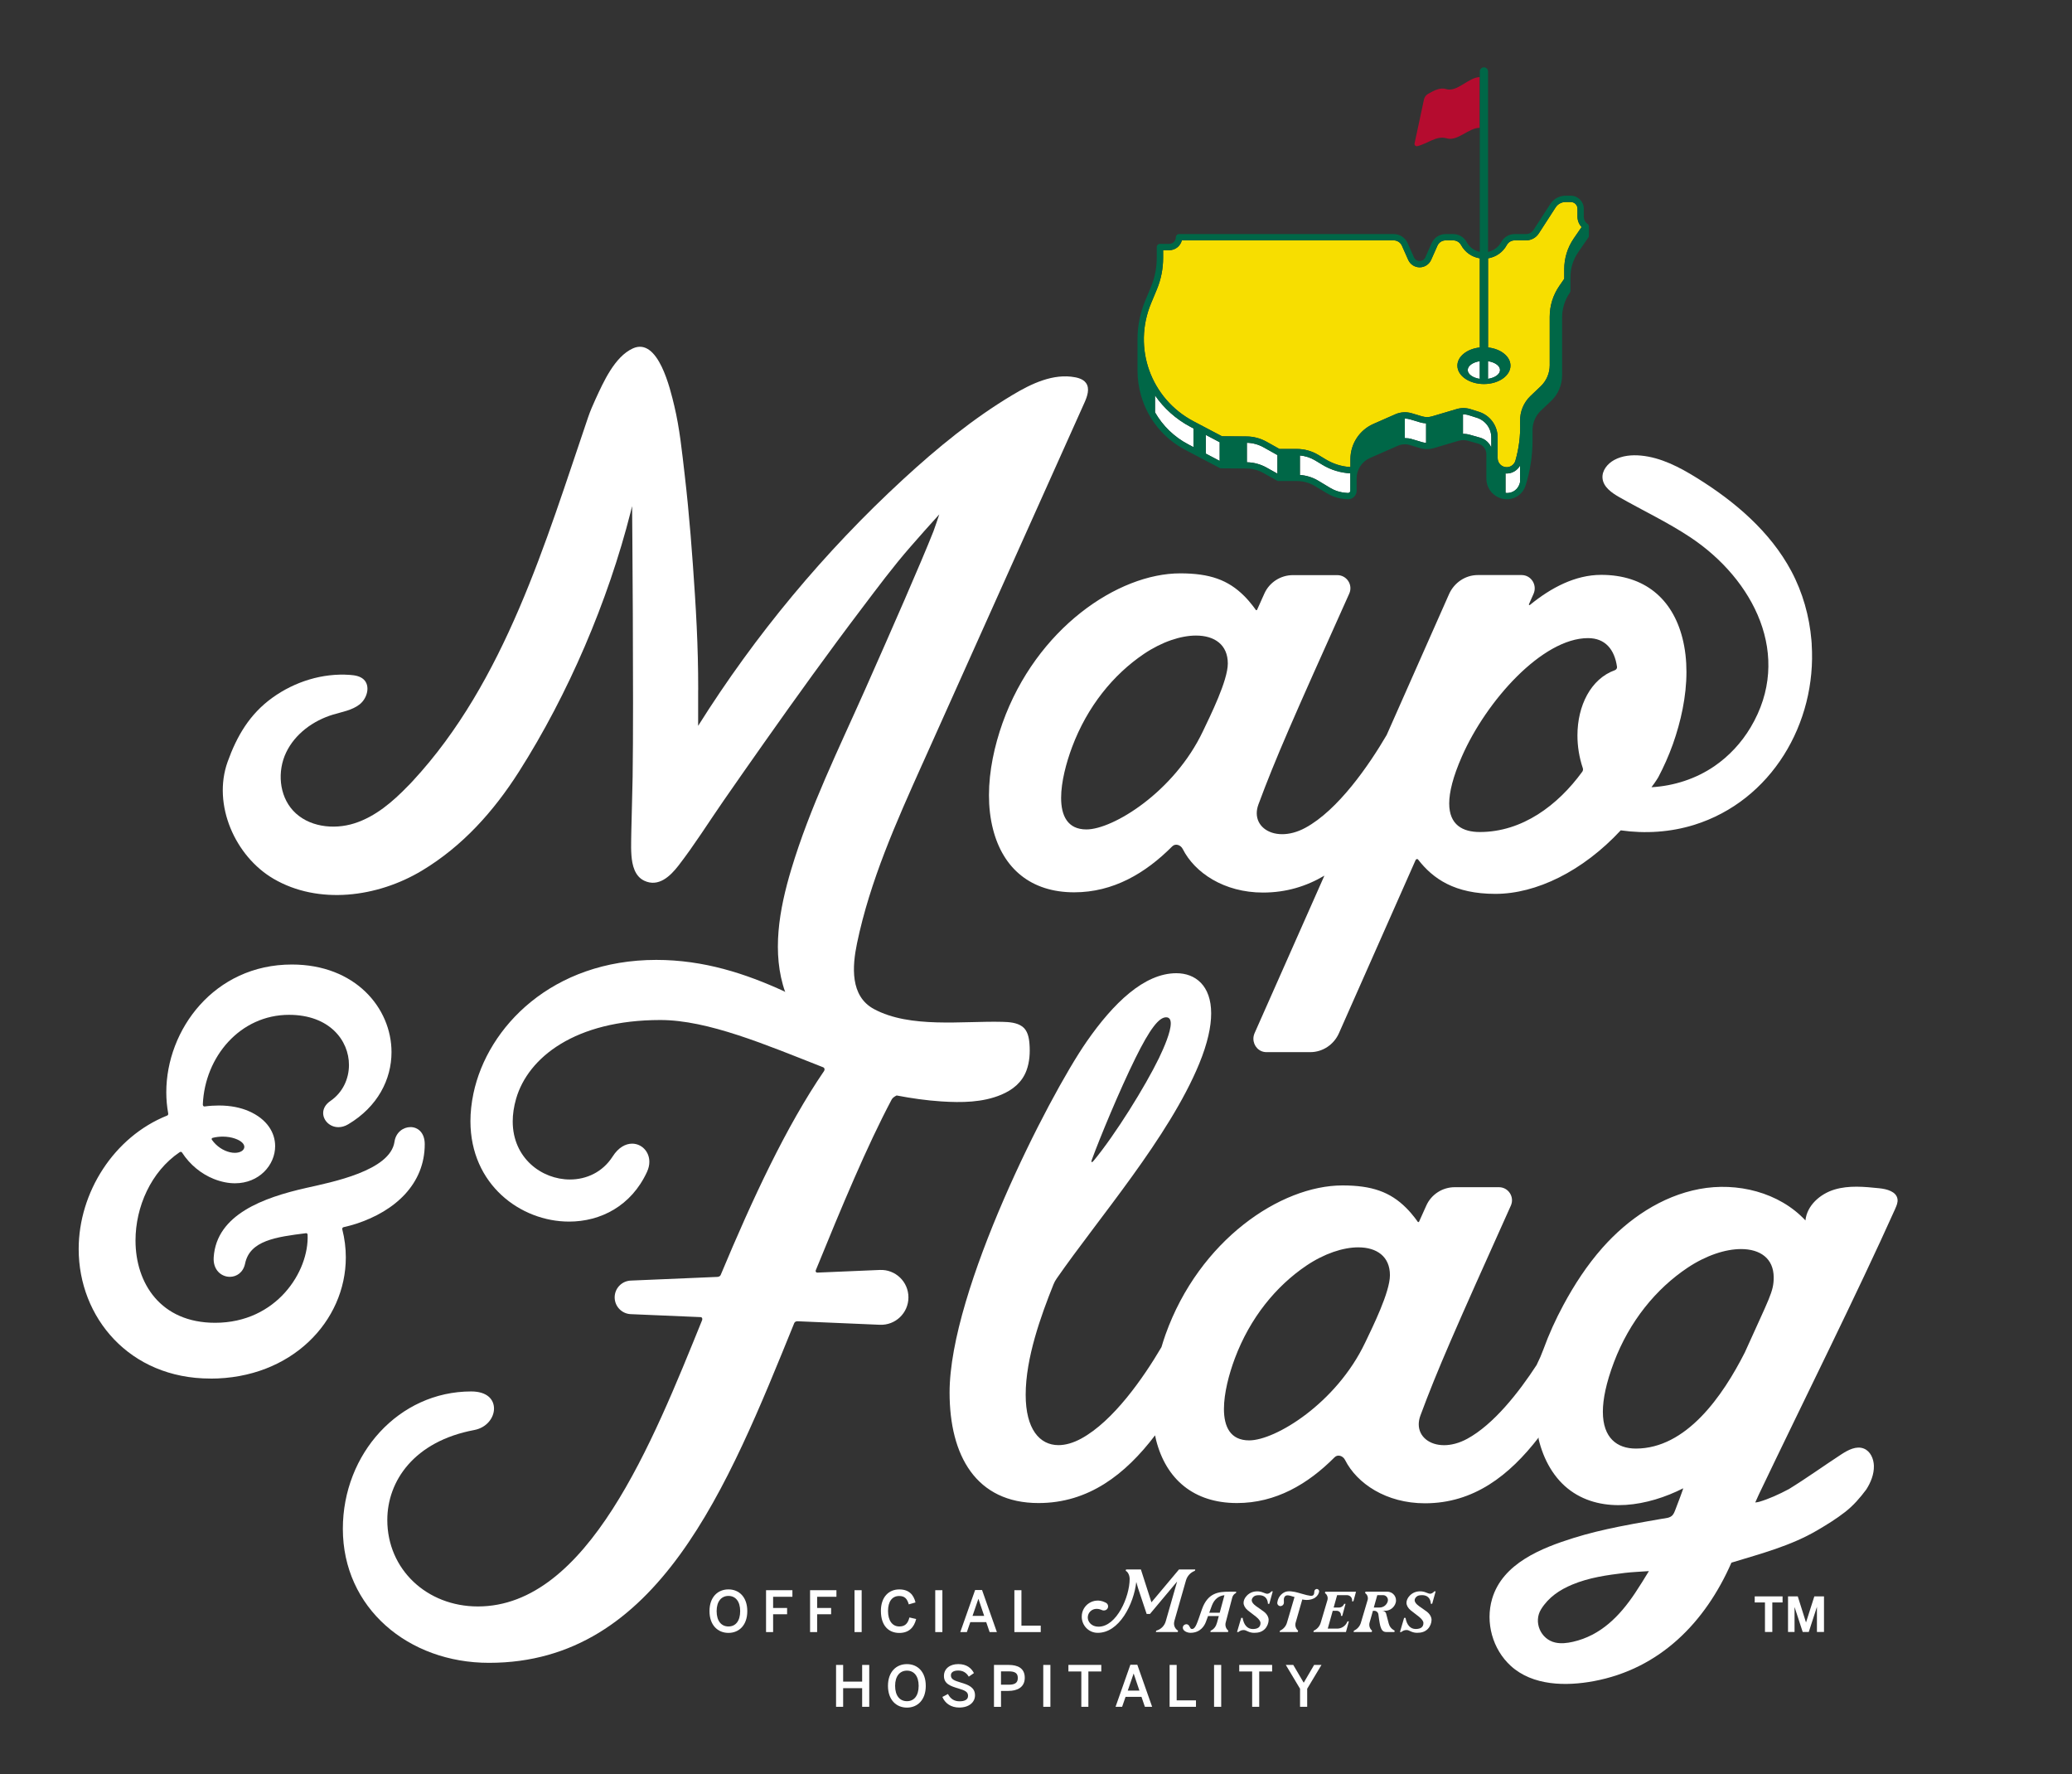<?xml version="1.0" encoding="UTF-8"?>
<svg id="Layer_1" data-name="Layer 1" xmlns="http://www.w3.org/2000/svg" viewBox="0 0 771.89 660.8">
  <rect x="0" y="0" width="771.89" height="660.8" fill="#333333" stroke="none"/>
  <defs>
    <style>
      .cls-1 {
        fill: #fff;
      }

      .cls-2 {
        fill: #006747;
      }

      .cls-3 {
        fill: #f7de00;
      }

      .cls-4 {
        fill: #b50c2f;
      }
    </style>
  </defs>
  <g>
    <g>
      <g>
        <g>
          <path class="cls-1" d="M264.31,600.08c0-5.25,3.1-8.1,7.06-8.1s7.02,2.84,7.02,8.1-3.08,8.1-7.02,8.1-7.06-2.85-7.06-8.1ZM275.74,600.08c0-3.67-1.75-5.67-4.36-5.67s-4.41,2-4.41,5.67,1.75,5.71,4.41,5.71,4.36-2.04,4.36-5.71Z"/>
          <path class="cls-1" d="M285.38,607.88v-15.6h9.82v2.45h-7.19v4.17h5.21v2.34h-5.21v6.64h-2.63Z"/>
          <path class="cls-1" d="M301.78,607.88v-15.6h9.82v2.45h-7.19v4.17h5.21v2.34h-5.21v6.64h-2.63Z"/>
          <path class="cls-1" d="M318.34,607.88v-15.6h2.66v15.6h-2.66Z"/>
          <path class="cls-1" d="M328.16,600.04c0-5.23,2.93-8.05,6.85-8.05,3.63,0,5.35,2,6.05,4.85l-2.51.72c-.59-2.07-1.5-3.12-3.56-3.12-2.64,0-4.17,2.04-4.17,5.59s1.58,5.76,4.22,5.76c2.03,0,3.16-1.01,3.75-3.35l2.51.57c-.76,3.1-2.68,5.19-6.28,5.19-4.01,0-6.85-2.76-6.85-8.14Z"/>
          <path class="cls-1" d="M348.41,607.88v-15.6h2.66v15.6h-2.66Z"/>
          <path class="cls-1" d="M357.74,607.88l5.52-15.66h2.59l5.52,15.66h-2.7l-1.27-3.71h-5.93l-1.28,3.71h-2.47ZM362.3,601.85h4.34l-2.13-6.32h-.04l-2.17,6.32Z"/>
          <path class="cls-1" d="M377.89,607.88v-15.6h2.63v13.2h7.19v2.4h-9.82Z"/>
        </g>
        <g>
          <path class="cls-1" d="M437.46,603.86l4.35-15.22c.48-1.66,1.71-2.99,3.34-3.59h0s.12-.5.12-.5h-6.05l-10.27,12.24h0l-3.93-12.24h-5.53l-.13.5c.95.47,1.47,1.87,1.47,3.02v.07c0,6.52-4.82,17.73-11.6,17.73-2.64,0-4-1.86-4-3.42,0-1.88,1.57-3.22,3.23-3.22s1.85.6,2.78.6c.56,0,1.11-.29,1.38-.79.42-.78.1-1.73-.67-2.1l-.42-.2c-3.96-1.9-8.54.98-8.54,5.37v.06h0c0,3.19,2.51,5.87,5.7,5.98,8.23.29,13.73-10.81,14.61-18.94h0l.63,2.2,3.24,9.72h0s1.23,0,1.23,0h0l10.12-12.08h0s-4.25,14.84-4.25,14.84c-.49,1.7-1.84,3.02-3.55,3.47h0l-.12.5h0s8.14,0,8.14,0h0s.13-.5.13-.5c-1.2-.71-1.78-2.14-1.39-3.49Z"/>
          <path class="cls-1" d="M457.89,592.84h-.07c-3.8,0-7.89.37-10.06,6.55-1.83,5.19-2.32,7.34-3.75,7.34-.91,0-.69-1.78-2.06-1.78-.62,0-1.26.49-1.31,1.21-.08,1.24,1.58,1.99,2.84,1.99,3.82,0,5.28-2.79,5.76-4.08.06-.17.4-1.09.8-2.17h4.01l-.68,2.5c-.36,1.32-1.1,2.4-2.35,2.96l-.11.5h6.56l.12-.5c-.89-.73-1.27-1.91-.99-3l2.47-9.39c.19-.72.69-1.32,1.36-1.63l.11-.5h-2.67ZM454.38,600.68h-3.9c.44-1.2.87-2.35,1.01-2.73.99-2.6,2.86-3.66,4.68-3.8h-.02s-1.77,6.53-1.77,6.53Z"/>
          <path class="cls-1" d="M491.01,593.91c.21-.35.41-.88.41-1.18h0c.03-.56-.48-1-1.04-.88h0c-.44.1-.76.49-.75.94,0,.47-.09.97-.29,1.22-.46.57-1.2.52-4.59-.46h0c-.31-.1-.65-.2-1.01-.29-.02,0-.04-.01-.06-.02h0c-1.69-.46-3.8-.88-5.17-.2-.01,0-.02.01-.03.02-1.35.68-2.29,1.96-2.57,3.44-.04.22-.07.4-.08.46h0c-.04.78.67,1.38,1.43,1.22h0c.62-.13,1.05-.69,1.04-1.32-.01-.64-.14-1.49.21-2.06.56-.79,1.14-.84,3.74.02l-2.82,9.58c-.39,1.32-1.34,2.4-2.6,2.96l-.12.5h6.75l.13-.5c-.87-.73-1.23-1.91-.92-3l2.47-8.63c1.08.22,2.18.28,3.25-.02l.38-.11c.86-.25,1.74-.87,2.23-1.68Z"/>
          <path class="cls-1" d="M493.71,592.84l-.13.5c.84.58,1.21,1.62.94,2.6l-2.51,8.46c-.39,1.32-1.34,2.4-2.6,2.96l-.12.5h12.12l1.09-3.97h-.51l-.18.38c-.68,1.42-2.11,2.32-3.69,2.32h-3.49l1.86-6.64h1.48c1,0,1.75.91,1.56,1.89h.51l1.22-4.49h-.51c-.3.83-1.08,1.38-1.96,1.39h-1.96s1.29-4.61,1.29-4.61h3.69c1.21,0,2.11,1.1,1.87,2.28h.51l.97-3.56h-11.44Z"/>
          <path class="cls-1" d="M516.84,592.84h-8.16l-.13.5c.78.54,1.16,1.49.99,2.41l-2.56,8.64c-.39,1.32-1.34,2.4-2.6,2.96l-.12.5h6.75l.13-.5c-.87-.73-1.23-1.91-.92-3l1.24-4.4h.52c.78,0,1.43.59,1.52,1.36.03.25.42,3.31.73,4.36.41,1.38.94,2.18,2.17,2.18h3.05l.12-.5-.44-.26c-.86-.51-1.49-1.31-1.77-2.36-.26-.99-.76-2.84-1-3.82-.12-.5-.75-.97-1.4-.97h1.03c1.84,0,3.46-1.23,3.96-3.01h0c.57-2.05-.97-4.09-3.1-4.09ZM516.98,596.46c-.4,1.35-1.64,2.27-3.05,2.27h-2.14s1.29-4.61,1.29-4.61h2.15c1.22,0,2.09,1.17,1.74,2.34Z"/>
          <path class="cls-1" d="M472.01,593.61c-.22,0-.69-.15-1.42-.45-.73-.3-1.46-.45-2.2-.45-1.53,0-2.81.5-3.86,1.56-.87.88-1.26,1.86-1.26,2.71,0,.9.53,1.96,1.59,2.82,1,.81,2.04,1.59,3.08,2.38,1.09.88,1.64,1.68,1.64,2.34,0,1.44-.94,2.22-2.88,2.22s-3.34-1.45-3.78-4.15h-.53l-1.55,5.27h.49c.64-.45,1.1-.74,2.03-.74s1.84,1.04,3.86,1.04c1.61,0,2.89-.34,3.99-1.43.93-.96,1.4-2.3,1.4-3.39,0-1.01-.63-2.19-1.74-3.04-.95-.73-1.97-1.38-2.95-2.09-1.07-.79-1.6-1.47-1.6-2.21,0-.41.21-.82.62-1.23.52-.52,1.21-.63,2.14-.63,1.87,0,3.17,1.04,3.28,3.23h.49l1.3-4.65h-.49c-.52.6-1.07.9-1.64.9Z"/>
          <path class="cls-1" d="M529.76,594.12c1.87,0,3.17,1.04,3.28,3.23h.49l1.3-4.65h-.49c-.52.6-1.07.9-1.64.9-.22,0-.69-.15-1.42-.45-.73-.3-1.46-.45-2.2-.45-1.53,0-2.81.5-3.86,1.56-.87.88-1.26,1.86-1.26,2.71,0,.9.53,1.96,1.59,2.82,1,.81,2.04,1.59,3.08,2.38,1.09.88,1.64,1.68,1.64,2.34,0,1.44-.94,2.22-2.88,2.22s-3.34-1.45-3.78-4.15h-.53l-1.55,5.27h.49c.64-.45,1.1-.74,2.03-.74s1.84,1.04,3.86,1.04c1.61,0,2.89-.34,3.99-1.43.93-.96,1.4-2.3,1.4-3.39,0-1.01-.63-2.19-1.74-3.04-.95-.73-1.97-1.38-2.95-2.09-1.07-.79-1.6-1.47-1.6-2.21,0-.41.21-.82.62-1.23.52-.52,1.21-.63,2.14-.63Z"/>
        </g>
      </g>
      <g>
        <path class="cls-1" d="M311.46,635.71v-15.6h2.64v6.22h7.08v-6.22h2.64v15.6h-2.64v-6.94h-7.08v6.94h-2.64Z"/>
        <path class="cls-1" d="M330.8,627.91c0-5.25,3.1-8.1,7.06-8.1s7.02,2.84,7.02,8.1-3.08,8.1-7.02,8.1-7.06-2.85-7.06-8.1ZM342.23,627.91c0-3.67-1.75-5.67-4.36-5.67s-4.41,2-4.41,5.67,1.75,5.71,4.41,5.71,4.36-2.04,4.36-5.71Z"/>
        <path class="cls-1" d="M351.06,632.04l2.09-1.1c.93,1.83,2.36,2.72,4.3,2.72s3.18-.61,3.18-2.03-.97-1.98-3.54-2.74c-3.01-.89-5.44-1.71-5.44-4.68,0-2.66,2.17-4.41,5.33-4.41s4.89,1.52,5.84,3.35l-1.92,1.33c-.93-1.56-2.25-2.28-3.94-2.28s-2.72.63-2.72,1.77c0,1.45,1.12,1.94,3.67,2.7,2.95.86,5.31,1.83,5.31,4.76,0,2.55-2.17,4.55-5.88,4.55-3.1,0-5.29-1.6-6.28-3.96Z"/>
        <path class="cls-1" d="M370.29,635.71v-15.6h5.46c3.37,0,6.01,1.18,6.01,4.79s-2.89,4.89-6.09,4.89h-2.76v5.93h-2.61ZM372.91,627.48h2.89c2.32,0,3.37-.72,3.37-2.51s-1.05-2.46-3.39-2.46h-2.87v4.97Z"/>
        <path class="cls-1" d="M388.65,635.71v-15.6h2.66v15.6h-2.66Z"/>
        <path class="cls-1" d="M402.83,635.71v-13.16h-4.81v-2.45h12.25v2.45h-4.81v13.16h-2.64Z"/>
        <path class="cls-1" d="M415.58,635.71l5.52-15.66h2.59l5.52,15.66h-2.7l-1.27-3.71h-5.93l-1.28,3.71h-2.47ZM420.13,629.68h4.34l-2.13-6.32h-.04l-2.17,6.32Z"/>
        <path class="cls-1" d="M435.72,635.71v-15.6h2.63v13.2h7.19v2.4h-9.82Z"/>
        <path class="cls-1" d="M452.28,635.71v-15.6h2.66v15.6h-2.66Z"/>
        <path class="cls-1" d="M466.47,635.71v-13.16h-4.81v-2.45h12.25v2.45h-4.81v13.16h-2.64Z"/>
        <path class="cls-1" d="M484.31,635.71v-6.73l-5.31-8.88h2.78l3.9,6.64,3.88-6.64h2.74l-5.33,8.88v6.73h-2.66Z"/>
      </g>
    </g>
    <g>
      <path class="cls-3" d="M587.66,77.74c0-1.38-1.12-2.5-2.5-2.5h-1.93c-1.51,0-2.9.76-3.72,2.02l-6.25,9.67c-1.05,1.63-2.84,2.6-4.78,2.6h-4.22c-1.23,0-2.35.67-2.94,1.75-1.45,2.68-4.04,4.47-6.97,4.94v33.2c4.73.51,8.35,3.34,8.35,6.76,0,3.79-4.43,6.86-9.89,6.86s-9.89-3.07-9.89-6.86c0-3.42,3.62-6.25,8.35-6.76v-33.2c-2.94-.47-5.53-2.27-6.97-4.94-.58-1.08-1.71-1.75-2.93-1.75h-2.83c-1.32,0-2.51.78-3.05,1.98l-2.35,5.29c-.75,1.68-2.43,2.77-4.27,2.77s-3.52-1.09-4.27-2.78l-2.35-5.28c-.54-1.2-1.73-1.98-3.05-1.98h-78.93c-.53,2.1-2.43,3.66-4.69,3.66h-2.28v2.84c0,4.09-.8,8.07-2.37,11.84l-2.11,5.07c-6.94,16.67-.12,35.59,15.86,44l10.54,5.55,9.17.07c2.6.02,5.17.7,7.44,1.97l4.81,2.69h6.48c2.81,0,5.57.77,7.98,2.21l2.85,1.72c2.77,1.66,5.9,2.63,9.12,2.82v-2.94c0-5.7,3.37-10.86,8.58-13.14l8.16-3.59c1.92-.84,4.08-.98,6.09-.38l3.87,1.16c1.22.36,2.5.36,3.71,0l9.18-2.72c1.7-.5,3.48-.49,5.17.04l3.05.96c4.21,1.32,7.04,5.18,7.04,9.6v7.68c0,1.86,1.51,3.37,3.37,3.37,1.49,0,2.83-1,3.24-2.43,1.31-4.51,1.9-9.18,1.77-13.87v-.81c-.11-3.54,1.3-6.97,3.86-9.41l3.82-3.63c2.12-2.02,3.34-4.86,3.34-7.79v-18.08c0-4.14,1.25-8.12,3.6-11.52l1.81-2.62v-3.59c0-4.11,1.23-8.07,3.56-11.46l2.91-4.23c-.98-1.02-1.54-2.39-1.54-3.84v-2.98Z"/>
      <path class="cls-1" d="M489.86,171.44c-1.7-1.02-3.62-1.62-5.59-1.8v7.26c2.4.18,4.73.89,6.8,2.13,0,0,3.31,2.01,4.42,2.66,1.54.9,3.41,1.76,6.68,1.93.23,0,.44-.07.61-.23.17-.16.27-.38.27-.62v-6.48c-3.64-.19-7.2-1.25-10.33-3.14l-2.85-1.72Z"/>
      <path class="cls-1" d="M470.65,166.57c-1.88-1.05-4-1.61-6.15-1.66v7.26c2.55.04,5.07.71,7.29,1.96l4.09,2.28v-6.97c-.05-.02-.11-.01-.16-.04l-5.07-2.84Z"/>
      <path class="cls-1" d="M525.2,156.16c-.61-.18-1.24-.25-1.87-.25v7.27c.85,0,1.71.09,2.54.34l3.87,1.16c.5.15,1.01.22,1.52.25v-7.26c-.74-.03-1.47-.13-2.19-.35l-3.87-1.16Z"/>
      <path class="cls-1" d="M550.16,155.59l-3.05-.96c-.68-.22-1.39-.3-2.1-.29v7.26c.91-.02,1.82.1,2.71.37l3.71,1.05c1.9.54,3.39,1.93,4.14,3.68v-3.75c0-3.39-2.17-6.34-5.4-7.36Z"/>
      <path class="cls-1" d="M561.29,176.36c-.15,0-.28-.03-.43-.04v7.25c.19.02.37.06.57.06,2.14,0,4.02-1.37,4.66-3.41.07-.21.11-.42.17-.63v-6.17c-1,1.77-2.89,2.94-4.98,2.94Z"/>
      <path class="cls-1" d="M430.29,147.28v6.3c2.88,5.02,7.1,9.15,12.37,11.92l1.95,1.02v-6.96l-1.05-.55c-5.5-2.9-9.96-6.97-13.27-11.74Z"/>
      <path class="cls-1" d="M449.2,161.99v6.96l5.17,2.72v-6.97s-.01,0-.02,0l-5.15-2.71Z"/>
      <path class="cls-1" d="M558.81,137.82c0-1.58-1.9-2.9-4.48-3.29v6.58c2.57-.39,4.48-1.71,4.48-3.29Z"/>
      <path class="cls-1" d="M546.79,137.82c0,1.58,1.9,2.9,4.48,3.29v-6.58c-2.57.39-4.48,1.71-4.48,3.29Z"/>
      <path class="cls-4" d="M538.71,33.17c-2.23-.68-4.46.53-6.69,1.79-.79.44-1.35,1.2-1.54,2.09l-3.51,16.37c-.13.61.41,1.15,1.02,1.02,3.69-.84,7.19-4.06,10.88-2.93,4.13,1.27,8.26-3.97,12.4-3.9v-18.89c-4.16.02-8.42,5.73-12.56,4.47Z"/>
      <path class="cls-2" d="M591.42,83.38c-.89-.6-1.41-1.59-1.41-2.66v-2.98c0-2.67-2.18-4.85-4.85-4.85h-1.93c-2.31,0-4.44,1.16-5.7,3.1l-6.25,9.66c-.62.96-1.67,1.53-2.8,1.53h-4.22c-2.09,0-4.01,1.14-5.01,2.99-1.03,1.9-2.84,3.21-4.9,3.66V26.62c0-.85-.69-1.54-1.54-1.54s-1.54.69-1.54,1.54v67.2c-2.07-.44-3.87-1.75-4.9-3.66-.99-1.84-2.91-2.98-5-2.98h-2.83c-2.24,0-4.28,1.32-5.2,3.37l-2.35,5.29c-.37.84-1.21,1.38-2.13,1.38s-1.75-.54-2.13-1.38l-2.35-5.29c-.91-2.05-2.95-3.38-5.2-3.38h-79.96c-.65,0-1.17.53-1.17,1.17,0,1.37-1.12,2.49-2.49,2.49h-3.46c-.65,0-1.17.53-1.17,1.17v4.01c0,3.77-.73,7.45-2.19,10.93l-2.11,5.07c-1.96,4.7-2.88,9.57-2.87,14.35v11.67c0,3.16.45,6.33,1.37,9.46,2.56,8.71,8.4,15.84,16.44,20.07l12.78,6.73c.17.09.35.13.54.14l9.45.07c2.21.02,4.39.59,6.31,1.67l5.07,2.84c.18.1.37.15.57.15h6.79c2.38,0,4.72.65,6.77,1.87,0,0,3.32,2.02,4.44,2.67,1.79,1.05,3.97,2.05,7.75,2.25.86.04,1.71-.26,2.35-.87.63-.6,1-1.45,1-2.33v-4.55c0-3.3,1.95-6.29,4.97-7.62l10.37-4.55c1.41-.62,3-.72,4.47-.28l3.87,1.16c1.65.49,3.39.49,5.05,0l9.18-2.72c1.22-.36,2.51-.36,3.74.02l3.73,1.05c1.74.49,2.95,2.1,2.95,3.9v9.1c0,4.24,3.45,7.69,7.69,7.69,3.17,0,5.94-2.03,6.9-5.05,1.73-5.45,2.61-11.11,2.61-16.83v-3.87c0-2.75,1.14-5.41,3.14-7.29l3.82-3.61c2.57-2.45,4.05-5.9,4.05-9.45v-21.57c0-3.35,1.01-6.57,2.91-9.32.14-.2.21-.43.21-.67v-5.08c0-3.32.99-6.52,2.88-9.26l3.78-5.49c.14-.2.21-.43.21-.66v-3.45c0-.65-.38-.88-.52-.97ZM551.26,141.11c-2.57-.39-4.48-1.71-4.48-3.29s1.9-2.9,4.48-3.29v6.58ZM554.33,134.52c2.57.39,4.48,1.71,4.48,3.29s-1.9,2.9-4.48,3.29v-6.58ZM444.6,166.53l-1.95-1.02c-5.26-2.77-9.49-6.9-12.37-11.92v-6.3c3.3,4.77,7.77,8.84,13.27,11.74l1.05.55v6.96ZM454.37,171.67l-5.17-2.72v-6.96l5.15,2.71s.01,0,.02,0v6.97ZM475.89,176.42l-4.09-2.28c-2.22-1.24-4.74-1.91-7.29-1.96v-7.26c2.15.04,4.27.61,6.15,1.66l5.07,2.84s.11.02.16.04v6.97ZM503.04,178.22v4.55c0,.24-.1.46-.27.62-.17.16-.38.24-.61.23-3.27-.17-5.14-1.03-6.68-1.93-1.11-.65-4.41-2.65-4.42-2.66-2.07-1.24-4.4-1.95-6.8-2.13v-7.26c1.97.18,3.88.77,5.59,1.8l2.85,1.72c3.13,1.89,6.69,2.95,10.33,3.14v1.93ZM531.27,164.93c-.51-.03-1.02-.1-1.52-.25l-3.87-1.16c-.83-.25-1.68-.34-2.54-.34v-7.27c.63,0,1.26.07,1.87.25l3.87,1.16c.72.21,1.45.32,2.19.35v7.26ZM555.56,166.7c-.75-1.75-2.23-3.14-4.14-3.68l-3.71-1.05c-.88-.27-1.8-.38-2.71-.37v-7.26c.71-.02,1.42.07,2.1.29l3.05.96c3.23,1.02,5.4,3.97,5.4,7.36v3.75ZM566.26,179.59c-.06.21-.11.42-.17.63-.65,2.04-2.52,3.41-4.66,3.41-.19,0-.38-.04-.57-.06v-7.25c.14.01.28.04.43.04,2.09,0,3.98-1.17,4.98-2.94v6.17ZM586.29,88.79c-2.33,3.39-3.56,7.35-3.56,11.46v3.59l-1.81,2.62c-2.36,3.4-3.6,7.38-3.6,11.52v18.08c0,2.93-1.22,5.77-3.34,7.79l-3.82,3.63c-2.56,2.44-3.98,5.87-3.87,9.41v.81c.15,4.69-.45,9.36-1.75,13.87-.41,1.43-1.75,2.43-3.24,2.43-1.86,0-3.37-1.51-3.37-3.37v-7.68c0-4.42-2.83-8.27-7.04-9.6l-3.05-.96c-1.69-.53-3.47-.54-5.17-.04l-9.18,2.72c-1.21.36-2.49.36-3.71,0l-3.87-1.16c-2.01-.6-4.17-.47-6.09.38l-8.16,3.59c-5.21,2.29-8.58,7.45-8.58,13.14v2.94c-3.22-.19-6.35-1.16-9.12-2.82l-2.85-1.72c-2.41-1.45-5.17-2.21-7.98-2.21h-6.48l-4.81-2.69c-2.27-1.27-4.84-1.95-7.44-1.97l-9.17-.07-10.54-5.55c-15.98-8.41-22.8-27.33-15.86-44l2.11-5.07c1.57-3.77,2.37-7.75,2.37-11.84v-2.84h2.28c2.26,0,4.17-1.56,4.69-3.66h78.93c1.32,0,2.51.78,3.05,1.98l2.35,5.28c.75,1.69,2.42,2.78,4.27,2.78s3.52-1.09,4.27-2.77l2.35-5.29c.54-1.2,1.73-1.98,3.05-1.98h2.83c1.23,0,2.35.67,2.93,1.75,1.44,2.67,4.03,4.47,6.97,4.94v33.2c-4.73.51-8.35,3.34-8.35,6.76,0,3.79,4.43,6.86,9.89,6.86s9.89-3.07,9.89-6.86c0-3.42-3.62-6.25-8.35-6.76v-33.2c2.94-.47,5.53-2.27,6.97-4.94.59-1.08,1.71-1.75,2.94-1.75h4.22c1.94,0,3.72-.97,4.78-2.6l6.25-9.67c.82-1.27,2.21-2.02,3.72-2.02h1.93c1.38,0,2.5,1.12,2.5,2.5v2.98c0,1.45.56,2.82,1.54,3.84l-2.91,4.23Z"/>
    </g>
    <polyline class="cls-2" points="627.15 554.12 627.62 553.92 627.73 554.16"/>
    <g>
      <path class="cls-1" d="M706.04,450.17c.51-1.13,1.03-2.34.84-3.57-.43-2.82-3.97-3.74-6.81-4.03-5.56-.57-11.29-1.13-16.65.48-5.35,1.61-10.29,5.94-10.83,11.51-9.78-10.48-25.43-14.35-39.52-11.7-14.09,2.65-26.61,11.15-36.11,21.89-5.73,6.47-10.48,13.76-14.57,21.36-2.89,5.37-5.35,10.78-7.44,16.52-.69,1.89-1.5,3.74-2.41,5.55v.07c-6.73,10.36-16.11,22.3-25.97,27.65-3.03,1.64-5.99,2.37-8.6,2.37-5.47,0-9.44-3.18-9.44-7.77,0-1.02.2-2.11.61-3.25,6.42-17.27,12.57-31.21,33.7-78.21,1.45-3.22-.91-6.86-4.44-6.86h-16.46c-4.56,0-8.72,2.67-10.59,6.83-1.07,2.39-2.09,4.64-2.7,6.01-.09.2-.34.2-.49.05,0,0-1.81-2.69-4.29-5.16-5.97-5.97-12.8-8.39-23.75-8.39-23.04,0-53.34,20.38-65.91,55.5-.55,1.55-1.05,3.13-1.53,4.73-6.65,11.31-17.89,27.55-29.91,34.07-2.96,1.61-5.84,2.43-8.45,2.43-7.06,0-12.22-6.02-12.22-18.76,0-13.74,5.69-29.45,10.35-41.08.3-.77.7-1.5,1.17-2.17,15.51-22.37,41.87-52.69,53.12-80.04,3.14-7.63,4.46-13.84,4.46-18.76,0-10.35-5.86-14.96-12.97-14.96-11.99,0-23.49,11.17-33.43,25.49-14.28,20.56-51.05,92.67-51.05,130.67,0,23.51,9.84,41.18,33.13,41.18h0c18.63,0,32.31-10.62,43.42-25.22.13.61.25,1.22.4,1.83,3.71,14.53,14.02,23.39,30.11,23.39,14.44,0,26.41-7.03,36.37-17.05,1.19-1.2,3.13-.53,3.89.99,4.42,8.78,15.33,16.15,29.77,16.15h0c18.22,0,31.45-10.39,42.35-24.49v.61c1.83,7.6,5.69,14.72,11.98,19.24,11.94,8.58,28.75,5.72,41.89-.95l-.23.73c-.06.18-.12.35-.17.49-.24.73-.52,1.45-.79,2.18-.58,1.53-1.16,3.05-1.74,4.58-.25.67-.51,1.34-.95,1.91-.96,1.24-2.8,1.25-4.22,1.5-1.77.31-3.54.62-5.31.93-3.54.62-7.08,1.27-10.61,1.98-5.63,1.14-11.23,2.46-16.72,4.17-12,3.76-26.54,9.45-30.45,22.69-2.6,8.82.16,18.81,6.97,25.01,8.18,7.44,20.57,7.58,30.85,5.67,24.66-4.58,41.56-21.86,51.33-44.14,11.02-3.37,22.08-6.22,32.1-12.12,3.5-2.06,7.01-4.22,10.22-6.73,3.14-2.45,5.55-5.24,7.92-8.41,1.68-2.64,2.91-5.68,2.83-8.81-.07-2.62-1.29-5.43-3.72-6.41-2.8-1.14-5.89.5-8.42,2.15-6.53,4.26-12.86,8.83-19.51,12.92-3.75,2-7.48,3.68-11.09,4.75-.42.13-.99.18-1.46.25.48-1.08.91-2.04,1.32-2.94,16.98-35.54,36.74-75.05,50.82-106.45ZM406.77,431.9c2.97-8.12,10.26-25.73,16.17-37.71,5.47-11.08,8.82-15.29,11.48-15.29,1.24,0,1.73.9,1.73,2.3,0,3.16-2.47,8.9-4.38,12.86-5.08,10.49-16.27,28.53-24.36,38.28h0c-.6.73-1.08.75-.64-.45ZM508.56,500.07c-10.71,22.55-33.41,36.41-43.2,36.41h0c-7.02,0-9.4-5.1-9.4-11.71,0-5.9,1.89-13.02,4.06-18.82,5.65-15.07,15.28-26.88,26.65-34.56,6.7-4.51,13.69-6.81,19.34-6.81,6.89,0,11.79,3.41,11.79,10.37,0,6.35-6.46,19.29-9.23,25.12ZM609.11,593.36c-5.71,8.54-12.77,15.79-23.14,18.14-2.16.49-4.41.76-6.57.28-5.47-1.21-8.26-7.7-5.26-12.46,2.79-4.44,6.88-7.17,11.58-9.13,6.26-2.62,12.91-3.54,19.58-4.35,2.75-.33,5.52-.42,8.97-.67-1.69,2.76-3.36,5.51-5.16,8.19ZM657.06,551.83l-.05.04c.27-.59.53-1.18.8-1.77l-.75,1.73ZM650.08,503.58c-8.38,16.57-21.94,35.95-40.67,35.95h0c-6.99,0-12.29-3.95-12.29-13.71,0-4.72,1.24-10.79,4.12-18.43,5.82-15.36,15.75-27.41,27.46-35.23,6.91-4.6,14.1-6.94,19.91-6.94,7.1,0,12.15,3.48,12.15,10.57,0,5.34-1.51,7.36-10.69,27.79Z"/>
      <path class="cls-1" d="M78.37,513.45c-30.22,0-49.06-22.83-49.06-48.23,0-21.05,13.09-41.79,32.98-49.73.31-.12.43-.47.37-.79-.47-2.59-.71-5.23-.71-7.89,0-23.27,17.84-47.57,46.78-47.57,23.62,0,37.12,16.21,37.12,32.64,0,10.11-5.11,20.3-16.11,26.86-1.26.76-2.52,1.08-3.67,1.08-3.21,0-5.68-2.51-5.68-5.26,0-1.56.79-3.19,2.69-4.49,4.58-3.14,6.92-8.22,6.92-13.41,0-9.14-7.25-18.68-22.33-18.68-18.16,0-31.37,15.58-32.11,33.36-.02.4.23.82.63.77,1.88-.25,3.66-.36,5.34-.36,4.39,0,8.1.78,11.12,2.09,6.9,2.99,9.85,8.08,9.85,13.04,0,7.06-5.97,13.84-14.96,13.84-2.44,0-5.09-.5-7.91-1.62-4.52-1.81-8.79-5.15-11.85-9.87-.18-.29-.59-.27-.87-.08-10.68,7.22-16.43,20.39-16.43,32.87,0,15.92,9.35,30.66,29.65,30.66,22.94,0,35.05-19.18,34.46-32.79-.01-.32-.25-.62-.57-.58-11.26,1.41-20.93,2.74-22.71,11.29-.7,3.36-3.18,4.96-5.69,4.96-3.15,0-6.33-2.54-6.01-7.29,1.05-15.93,18.56-22.23,34.42-25.81,9.66-2.18,31.36-6.39,32.93-17.21.51-3.54,3.29-5.46,5.97-5.46s5.3,2.01,5.3,6.36c0,14.75-10.91,24.88-25.55,29.65-1.52.5-3.09.9-4.67,1.26-.37.08-.59.44-.5.8.89,3.5,1.32,7,1.32,10.46,0,23.71-20.18,45.15-50.46,45.15h0ZM87.48,429.38c2.15,0,3.54-1,3.54-2.22,0-1.04-1.03-2.23-3.48-3.09-1.3-.45-2.88-.73-4.58-.73-1.21,0-2.49.14-3.77.47-.31.08-.45.44-.26.7,1.8,2.56,4.36,4.09,6.68,4.64.67.16,1.3.23,1.87.23h0Z"/>
      <path class="cls-1" d="M674.93,239.93c-.03-.49-.07-.97-.11-1.46-.77-8.97-3.25-17.8-7.49-25.75-7.86-14.73-21.06-25.95-35.24-34.74-6.41-3.97-13.32-7.6-20.83-8.3-3.39-.31-6.94.01-9.92,1.65-2.5,1.36-4.6,3.95-4.35,6.78.29,3.27,3.42,5.45,6.27,7.07,8.77,4.99,17.94,9.3,26.36,14.88,23.6,15.64,38.48,44.16,22.53,70.88-3.4,5.69-8,10.67-13.47,14.42-6.9,4.73-15.1,7.36-23.44,7.85l.27-.4c1.11-1.41,2.23-3.27,2.23-3.27,2.06-3.9,3.91-8.02,5.47-12.38,2.99-8.45,5.05-17.79,5.05-26.88,0-4.32-.46-8.59-1.51-12.68-3.73-14.59-14.08-23.49-30.24-23.49-9.66,0-18.71,4.78-26.57,11.21-.19.15-.46-.05-.36-.27.58-1.3,1.15-2.59,1.72-3.88,1.45-3.27-.88-6.99-4.46-6.99h-16.32c-4.66,0-8.84,2.88-10.72,7.15-7.53,17-15.42,34.82-23.22,52.42-6.65,11.36-18.11,27.97-30.29,34.57-3.04,1.65-6.01,2.38-8.63,2.38-5.5,0-9.48-3.2-9.48-7.81,0-1.02.2-2.12.62-3.26,6.45-17.35,12.63-31.35,33.84-78.54,1.45-3.24-.91-6.88-4.46-6.88h-16.53c-4.57,0-8.76,2.68-10.63,6.86-1.08,2.4-2.09,4.66-2.71,6.04-.09.2-.34.2-.49.05,0,0-1.82-2.7-4.31-5.18-5.99-5.99-12.86-8.43-23.85-8.43-23.14,0-53.57,20.47-66.19,55.75-2.99,8.45-5.05,17.79-5.05,26.88,0,4.32.46,8.59,1.51,12.68,3.73,14.59,14.08,23.49,30.24,23.49,14.51,0,26.52-7.06,36.53-17.12,1.2-1.2,3.15-.53,3.91.99,4.44,8.82,15.4,16.22,29.89,16.22,8.66,0,16.19-2.34,22.88-6.3-10.31,23.27-19.44,43.87-26,58.65-.3.69-.45,1.4-.45,2.1,0,2.62,2.02,4.99,4.86,4.99h0s16.33,0,16.33,0c4.63,0,8.81-2.82,10.68-7.06,7.18-16.2,17.29-39.03,28.55-64.47.17-.38.67-.54.93-.21,5.55,7.16,13.59,12.79,28.8,12.79s32.52-8.41,46.69-23.66c9.14,1.3,18.53.7,27.36-2.04,28.79-8.97,45.69-37.89,43.78-67.28ZM448.13,272.36c-10.75,22.65-33.55,36.57-43.39,36.57h0c-7.05,0-9.44-5.12-9.44-11.76,0-5.92,1.9-13.07,4.08-18.9,5.68-15.14,15.35-27,26.76-34.71,6.73-4.53,13.75-6.84,19.42-6.84,6.92,0,11.84,3.43,11.84,10.41,0,6.37-6.49,19.38-9.27,25.23ZM601.61,249.61c-9,3.22-13.96,13.25-13.96,24.31,0,4.01.65,8.16,2,12.17.15.45.08.95-.19,1.33-9.1,12.51-22.35,22.47-38.17,22.47h0c-6.37,0-11.41-2.63-11.41-10.63,0-4.21,1.39-9.91,4.72-17.49,9.13-20.81,30-44.1,47-44.1,6.42,0,9.87,4.25,10.79,10.68.08.55-.27,1.07-.79,1.26Z"/>
      <path class="cls-1" d="M343.66,284.46c20.11-44.83,40.23-89.66,60.34-134.49,1.06-2.36,2.08-5.29.54-7.37-.62-.85-1.56-1.37-2.57-1.71-.47-.16-.96-.28-1.45-.37-8.11-1.53-16.2,2.32-23.28,6.56-14.72,8.8-28.06,19.73-40.68,31.34-29.42,27.07-55.21,58.07-76.48,91.92v-.74c0-.16,0-.33,0-.51v-11.67c0-.25.02-.52.02-.77,0-3.91-.04-7.82-.14-11.73-.19-7.81-.58-15.6-1.08-23.4-.96-14.89-2.08-29.84-3.81-44.66-1.01-8.62-1.86-17.29-3.89-25.75-1.44-5.98-5.92-25.69-15.45-21.33-6.79,3.11-10.95,12.55-13.88,18.9-1.02,2.22-1.99,4.47-2.78,6.78-15.88,46.59-30.92,98.31-65.33,135.45-.56.6-1.11,1.21-1.71,1.78-5.71,5.92-12.18,11.48-20.01,13.97-7.83,2.49-17.3,1.3-22.86-4.76-5.21-5.68-5.89-14.67-2.57-21.63,3.32-6.95,10.09-11.88,17.47-14.11,3.41-1.03,7.11-1.61,9.91-3.81,2.8-2.2,4.11-6.85,1.51-9.29-1.34-1.25-3.29-1.56-5.12-1.69-10.24-.74-20.57,2.52-28.87,8.49-8.49,6.11-13.25,14.27-16.7,23.89-5.73,15.98,2.82,35.22,17.13,43.57,16.71,9.75,38.64,6.93,55.23-3.03,15.1-9.07,26.74-22.06,36.17-36.87,18.39-28.87,33.17-63.47,41.6-96.66.19-.74.35-1.48.54-2.21,0,0,.01.23.02.4,0,0,.63,72.11.19,100.38-.1,6.78-.37,13.63-.49,20.43-.02.93-.03,1.86-.05,2.79-.03,2.04-.06,4.08.1,6.11.28,3.57,1.22,7.68,4.75,9.36,5.34,2.55,9.72-1.7,12.75-5.6,5.97-7.71,11.17-16.03,16.72-24.05,5.06-7.29,10.14-14.56,15.26-21.81,11.88-16.83,23.91-33.57,36.36-49.99,5.83-7.7,11.64-15.52,18-22.8,3.58-4.1,7.18-8.17,10.84-12.19-.69,2.1-1.42,4.19-2.16,6.27-4.58,11.6-15.68,36.9-25.55,59.14-9.75,21.95-20.49,43.68-27.45,66.86-4.46,14.86-7.39,31.14-2.23,45.69l-.31-.28c-14.45-6.64-30.02-11.74-47.72-11.74-38.66,0-62.89,24.86-68.12,49.74-.76,3.62-1.12,7.07-1.12,10.33,0,23.63,18.7,37.4,36.75,37.4,11.73,0,23.17-5.81,29.03-18.52.6-1.31.87-2.57.87-3.75,0-3.88-2.93-6.76-6.41-6.76-2.41,0-5.09,1.38-7.24,4.75-3.76,5.89-9.8,8.6-15.94,8.6-10.52,0-21.31-7.98-21.31-21.63,0-2.63.4-5.47,1.28-8.51,4.46-15.32,22-29.26,53.71-29.26,17.77,0,39.28,9.21,60.65,17.6.55.22.69.9.35,1.39-14.09,20.6-26.59,47.45-38.52,75.97-.2.47-.71.69-1.22.72l-32.28,1.37c-3.35.14-5.99,2.9-5.99,6.25s2.64,6.11,5.99,6.25l26.08,1.11c.51.02.7.64.51,1.12-18.48,45.57-42.65,106.64-83.54,106.64-18.99,0-33.74-13.8-33.74-32.2,0-14.49,9.95-29.3,32.39-33.51,4.62-.87,7.36-4.55,7.36-7.98s-2.57-6.39-8.5-6.39c-26.88,0-47.81,23.19-47.81,51.16,0,29.46,24.35,49.94,54.48,49.92,62.92,0,88.78-65.24,113.68-126.54.19-.48.72-.7,1.23-.68l30.66,1.31c5.81.25,10.65-4.39,10.65-10.21s-4.84-10.46-10.65-10.21l-23.3.99c-.44.02-.75-.42-.58-.84,9.63-23.58,19.02-46.19,28.35-63.75.42-.64,1.19-1.1,1.79-1.39,5.52,1.06,11.1,1.86,16.69,2.22,7.53.48,15.33.42,22.28-2.5,4.28-1.8,7.75-4.59,9.4-9.04,1.16-3.14,1.37-6.58,1.11-9.92-.17-2.29-.69-5-2.68-6.44-2.08-1.51-4.95-1.68-7.42-1.74-14.74-.39-34.33,2.51-47.84-4.77-8.97-4.83-8.07-16-6.3-24.5,4.84-23.28,14.65-45.19,24.39-66.89Z"/>
    </g>
  </g>
  <path class="cls-1" d="M657.51,607.84v-11h-3.82v-2.26h10.38v2.26h-3.82v11h-2.73ZM666.1,607.84v-13.26h3.63l3.07,9.72,3.1-9.72h3.6v13.26h-2.63v-9.37l-3.04,9.37h-2.26l-3.04-9.31v9.31h-2.44Z"/>
</svg>